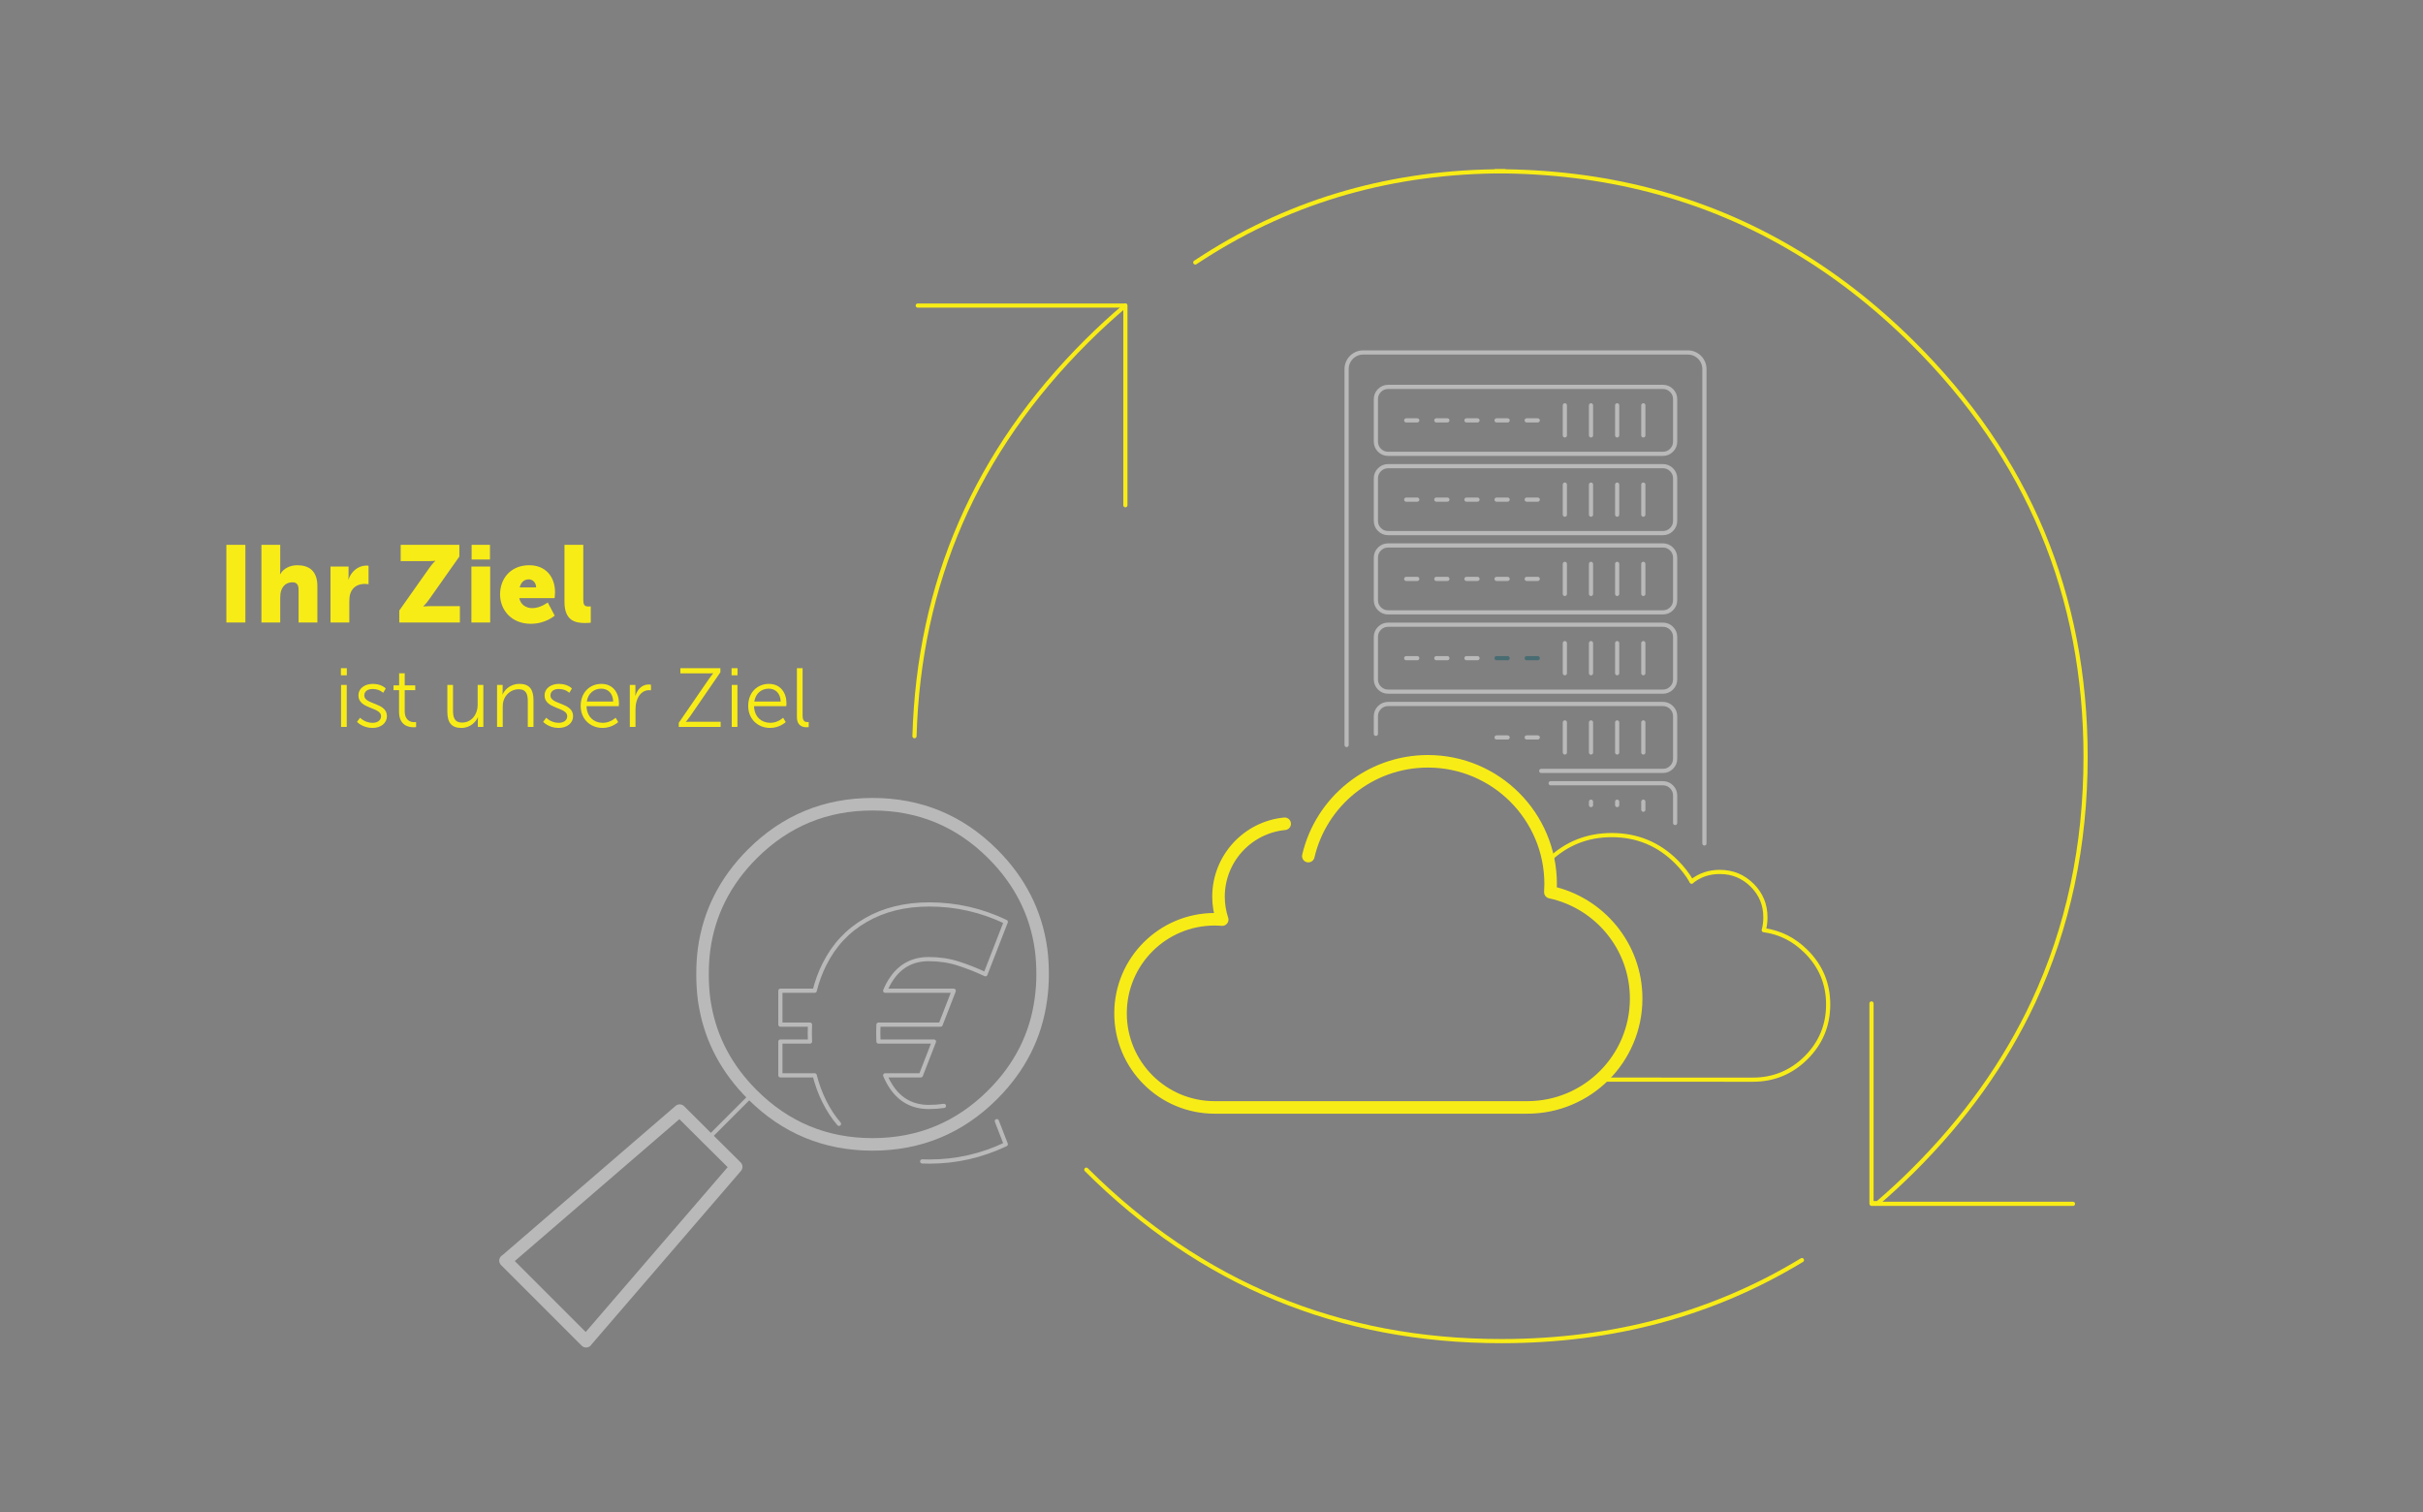 <?xml version="1.0" encoding="UTF-8"?> <svg xmlns="http://www.w3.org/2000/svg" xmlns:xlink="http://www.w3.org/1999/xlink" width="580px" height="362px" viewBox="0 0 580 362" version="1.1"><rect x="0" y="0" width="580" height="362" fill="#808080" stroke="none"/><title>icon-collage_ziel</title><g id="desktop" stroke="none" stroke-width="1" fill="none" fill-rule="evenodd"><g id="NEU:-Einbindung-Icon-Collage_210917" transform="translate(-730, -850)"><g id="icon-collage_ziel" transform="translate(730, 850)"><rect id="Rectangle" x="0" y="0" width="580" height="362"></rect><g id="weiß" opacity="0.45" transform="translate(121, 84.368)" stroke-linecap="round"><line x1="253.582" y1="12.652" x2="253.582" y2="19.852" id="Stroke-10" stroke="#FFFFFF" stroke-linejoin="round"></line><line x1="259.843" y1="12.652" x2="259.843" y2="19.852" id="Stroke-11" stroke="#FFFFFF" stroke-linejoin="round"></line><line x1="266.105" y1="12.652" x2="266.105" y2="19.852" id="Stroke-12" stroke="#FFFFFF" stroke-linejoin="round"></line><line x1="272.366" y1="12.652" x2="272.366" y2="19.852" id="Stroke-13" stroke="#FFFFFF" stroke-linejoin="round"></line><line x1="230.029" y1="16.252" x2="232.675" y2="16.252" id="Stroke-14" stroke="#FFFFFF" stroke-linejoin="round"></line><line x1="222.819" y1="16.252" x2="225.464" y2="16.252" id="Stroke-15" stroke="#FFFFFF" stroke-linejoin="round"></line><line x1="215.608" y1="16.252" x2="218.254" y2="16.252" id="Stroke-16" stroke="#FFFFFF" stroke-linejoin="round"></line><line x1="237.239" y1="16.252" x2="239.885" y2="16.252" id="Stroke-17" stroke="#FFFFFF" stroke-linejoin="round"></line><line x1="244.449" y1="16.252" x2="247.095" y2="16.252" id="Stroke-18" stroke="#FFFFFF" stroke-linejoin="round"></line><path d="M277.038,24.264 C277.855,24.264 278.551,23.978 279.124,23.405 C279.696,22.833 279.983,22.137 279.983,21.319 L279.983,11.186 C279.983,10.368 279.696,9.672 279.124,9.1 C278.551,8.528 277.855,8.241 277.038,8.241 L211.293,8.241 C210.476,8.241 209.78,8.528 209.208,9.1 C208.635,9.672 208.349,10.368 208.349,11.186 L208.349,21.319 C208.349,22.137 208.635,22.833 209.208,23.405 C209.78,23.978 210.476,24.264 211.293,24.264 L277.038,24.264 Z" id="Stroke-19" stroke="#FFFFFF" stroke-linejoin="round"></path><line x1="253.582" y1="31.627" x2="253.582" y2="38.827" id="Stroke-21" stroke="#FFFFFF" stroke-linejoin="round"></line><line x1="259.843" y1="31.627" x2="259.843" y2="38.827" id="Stroke-22" stroke="#FFFFFF" stroke-linejoin="round"></line><line x1="266.105" y1="31.627" x2="266.105" y2="38.827" id="Stroke-23" stroke="#FFFFFF" stroke-linejoin="round"></line><line x1="272.366" y1="31.627" x2="272.366" y2="38.827" id="Stroke-24" stroke="#FFFFFF" stroke-linejoin="round"></line><line x1="230.029" y1="35.227" x2="232.675" y2="35.227" id="Stroke-25" stroke="#FFFFFF" stroke-linejoin="round"></line><line x1="222.819" y1="35.227" x2="225.464" y2="35.227" id="Stroke-26" stroke="#FFFFFF" stroke-linejoin="round"></line><line x1="215.608" y1="35.227" x2="218.254" y2="35.227" id="Stroke-27" stroke="#FFFFFF" stroke-linejoin="round"></line><line x1="237.239" y1="35.227" x2="239.885" y2="35.227" id="Stroke-28" stroke="#FFFFFF" stroke-linejoin="round"></line><line x1="244.449" y1="35.227" x2="247.095" y2="35.227" id="Stroke-29" stroke="#FFFFFF" stroke-linejoin="round"></line><path d="M277.038,43.238 C277.855,43.238 278.551,42.952 279.124,42.379 C279.696,41.807 279.983,41.111 279.983,40.293 L279.983,30.16 C279.983,29.342 279.696,28.646 279.124,28.074 C278.551,27.502 277.855,27.215 277.038,27.215 L211.293,27.215 C210.476,27.215 209.78,27.502 209.208,28.074 C208.635,28.646 208.349,29.342 208.349,30.16 L208.349,40.293 C208.349,41.111 208.635,41.807 209.208,42.379 C209.78,42.952 210.476,43.238 211.293,43.238 L277.038,43.238 Z" id="Stroke-30" stroke="#FFFFFF" stroke-linejoin="round"></path><line x1="253.582" y1="50.601" x2="253.582" y2="57.801" id="Stroke-32" stroke="#FFFFFF" stroke-linejoin="round"></line><line x1="259.843" y1="50.601" x2="259.843" y2="57.801" id="Stroke-33" stroke="#FFFFFF" stroke-linejoin="round"></line><line x1="266.105" y1="50.601" x2="266.105" y2="57.801" id="Stroke-34" stroke="#FFFFFF" stroke-linejoin="round"></line><line x1="272.366" y1="50.601" x2="272.366" y2="57.801" id="Stroke-35" stroke="#FFFFFF" stroke-linejoin="round"></line><line x1="230.029" y1="54.201" x2="232.675" y2="54.201" id="Stroke-36" stroke="#FFFFFF" stroke-linejoin="round"></line><line x1="222.819" y1="54.201" x2="225.464" y2="54.201" id="Stroke-37" stroke="#FFFFFF" stroke-linejoin="round"></line><line x1="215.608" y1="54.201" x2="218.254" y2="54.201" id="Stroke-38" stroke="#FFFFFF" stroke-linejoin="round"></line><line x1="237.239" y1="54.201" x2="239.885" y2="54.201" id="Stroke-39" stroke="#FFFFFF" stroke-linejoin="round"></line><line x1="244.449" y1="54.201" x2="247.095" y2="54.201" id="Stroke-40" stroke="#FFFFFF" stroke-linejoin="round"></line><path d="M277.038,62.212 C277.855,62.212 278.551,61.926 279.124,61.353 C279.696,60.782 279.983,60.086 279.983,59.267 L279.983,49.135 C279.983,48.316 279.696,47.62 279.124,47.048 C278.551,46.477 277.855,46.19 277.038,46.19 L211.293,46.19 C210.476,46.19 209.78,46.477 209.208,47.048 C208.635,47.62 208.349,48.316 208.349,49.135 L208.349,59.267 C208.349,60.086 208.635,60.782 209.208,61.353 C209.78,61.926 210.476,62.212 211.293,62.212 L277.038,62.212 Z" id="Stroke-41" stroke="#FFFFFF" stroke-linejoin="round"></path><line x1="253.582" y1="69.576" x2="253.582" y2="76.776" id="Stroke-43" stroke="#FFFFFF" stroke-linejoin="round"></line><line x1="259.843" y1="69.576" x2="259.843" y2="76.776" id="Stroke-44" stroke="#FFFFFF" stroke-linejoin="round"></line><line x1="266.105" y1="69.576" x2="266.105" y2="76.776" id="Stroke-45" stroke="#FFFFFF" stroke-linejoin="round"></line><line x1="272.366" y1="69.576" x2="272.366" y2="76.776" id="Stroke-46" stroke="#FFFFFF" stroke-linejoin="round"></line><line x1="230.029" y1="73.175" x2="232.675" y2="73.175" id="Stroke-47" stroke="#FFFFFF" stroke-linejoin="round"></line><line x1="222.819" y1="73.175" x2="225.464" y2="73.175" id="Stroke-48" stroke="#FFFFFF" stroke-linejoin="round"></line><line x1="215.608" y1="73.175" x2="218.254" y2="73.175" id="Stroke-49" stroke="#FFFFFF" stroke-linejoin="round"></line><line x1="237.239" y1="73.175" x2="239.885" y2="73.175" id="Stroke-50" stroke="#045462" stroke-linejoin="round"></line><line x1="244.449" y1="73.175" x2="247.095" y2="73.175" id="Stroke-51" stroke="#045462" stroke-linejoin="round"></line><path d="M277.038,81.187 C277.855,81.187 278.551,80.901 279.124,80.328 C279.696,79.756 279.983,79.06 279.983,78.242 L279.983,68.109 C279.983,67.291 279.696,66.595 279.124,66.023 C278.551,65.451 277.855,65.164 277.038,65.164 L211.293,65.164 C210.476,65.164 209.78,65.451 209.208,66.023 C208.635,66.595 208.349,67.291 208.349,68.109 L208.349,78.242 C208.349,79.06 208.635,79.756 209.208,80.328 C209.78,80.901 210.476,81.187 211.293,81.187 L277.038,81.187 Z" id="Stroke-52" stroke="#FFFFFF" stroke-linejoin="round"></path><path d="M286.99,117.527 L286.99,3.965 C286.99,1.779 285.211,0 283.025,0 L205.307,0 C203.121,0 201.342,1.779 201.342,3.965 L201.342,93.961" id="Stroke-60" stroke="#FFFFFF"></path><line x1="259.843" y1="107.524" x2="259.843" y2="108.339" id="Stroke-63" stroke="#FFFFFF" stroke-linejoin="round"></line><line x1="266.105" y1="107.524" x2="266.105" y2="108.339" id="Stroke-64" stroke="#FFFFFF" stroke-linejoin="round"></line><line x1="272.366" y1="107.524" x2="272.366" y2="109.455" id="Stroke-65" stroke="#FFFFFF" stroke-linejoin="round"></line><path d="M279.983,112.626 L279.983,106.057 C279.983,105.239 279.697,104.544 279.124,103.972 C278.552,103.399 277.856,103.113 277.038,103.113 L250.182,103.113" id="Stroke-66" stroke="#FFFFFF" stroke-linejoin="round"></path><line x1="253.582" y1="88.55" x2="253.582" y2="95.75" id="Stroke-68" stroke="#FFFFFF" stroke-linejoin="round"></line><line x1="259.843" y1="88.55" x2="259.843" y2="95.75" id="Stroke-69" stroke="#FFFFFF" stroke-linejoin="round"></line><line x1="266.105" y1="88.55" x2="266.105" y2="95.75" id="Stroke-70" stroke="#FFFFFF" stroke-linejoin="round"></line><line x1="272.366" y1="88.55" x2="272.366" y2="95.75" id="Stroke-71" stroke="#FFFFFF" stroke-linejoin="round"></line><line x1="237.239" y1="92.15" x2="239.885" y2="92.15" id="Stroke-72" stroke="#FFFFFF" stroke-linejoin="round"></line><line x1="244.449" y1="92.15" x2="247.095" y2="92.15" id="Stroke-73" stroke="#FFFFFF" stroke-linejoin="round"></line><path d="M247.929,100.161 L277.038,100.161 C277.855,100.161 278.552,99.875 279.124,99.302 C279.696,98.73 279.983,98.034 279.983,97.216 L279.983,87.083 C279.983,86.265 279.696,85.569 279.124,84.997 C278.552,84.425 277.855,84.138 277.038,84.138 L211.293,84.138 C210.476,84.138 209.78,84.425 209.208,84.997 C208.635,85.569 208.349,86.265 208.349,87.083 L208.349,91.288" id="Stroke-74" stroke="#FFFFFF" stroke-linejoin="round"></path><path d="M48.453,188.203 L59.05,177.607 L48.453,188.203 Z" id="Path" stroke="#FFFFFF" stroke-linejoin="round"></path><path d="M41.699,181.477 C27.813,193.441 13.931,205.411 0.049,217.382 L0,217.382 L19.296,236.678 L19.296,236.653 C31.279,222.745 43.257,208.838 55.23,194.931 L48.453,188.203 L41.699,181.477 Z" id="Path" stroke="#FFFFFF" stroke-width="3" stroke-linejoin="round"></path><path d="M116.645,120.038 C108.703,112.098 99.107,108.131 87.861,108.135 C76.614,108.131 67.018,112.098 59.073,120.038 C52.581,126.535 48.736,134.134 47.54,142.835 C47.286,144.784 47.163,146.788 47.17,148.847 C47.163,150.907 47.286,152.912 47.54,154.86 C47.571,155.091 47.606,155.322 47.639,155.551 C47.694,155.881 47.75,156.21 47.812,156.536 C49.246,164.521 52.993,171.544 59.05,177.607 L59.073,177.631 C67.018,185.58 76.614,189.555 87.861,189.559 C99.107,189.555 108.703,185.58 116.645,177.631 C123.137,171.143 126.975,163.552 128.156,154.86 C128.433,152.912 128.574,150.907 128.574,148.847 C128.579,146.788 128.456,144.784 128.204,142.835 C126.999,134.134 123.145,126.535 116.645,120.038 Z" id="Path" stroke="#FFFFFF" stroke-width="3" stroke-linejoin="round"></path><path d="M79.83,184.645 C78.469,183.053 77.297,181.262 76.312,179.275 C75.342,177.326 74.576,175.244 74.017,173.033 L65.803,173.033 L65.803,164.94 L72.89,164.94 C72.862,164.35 72.849,163.753 72.849,163.148 L72.849,162.907 L72.849,162.644 C72.849,162.054 72.862,161.469 72.89,160.893 L65.803,160.893 L65.803,152.779 L74.017,152.779 C74.573,150.56 75.339,148.473 76.312,146.518 C78.607,141.89 81.921,138.34 86.258,135.868 C90.555,133.374 95.629,132.125 101.479,132.123 C107.86,132.127 113.954,133.516 119.761,136.291 L114.888,148.833 C112.714,147.814 110.533,146.955 108.345,146.256 C106.164,145.558 103.821,145.209 101.318,145.209 C97.527,145.207 94.567,146.763 92.439,149.881 C91.839,150.752 91.322,151.718 90.889,152.779 L107.298,152.779 L107.298,152.799 L104.157,160.893 L89.279,160.893 C89.252,161.488 89.238,162.098 89.238,162.724 L89.238,162.907 L89.238,163.066 C89.238,163.708 89.252,164.332 89.279,164.94 L102.567,164.94 L99.425,173.033 L90.889,173.033 C91.326,174.086 91.843,175.045 92.439,175.912 C94.567,179.036 97.527,180.599 101.318,180.604 C102.57,180.604 103.781,180.517 104.952,180.342" id="Path" stroke="#FFFFFF" stroke-linejoin="round"></path><path d="M117.616,183.992 L119.76,189.522 C113.954,192.29 107.86,193.672 101.479,193.669 C100.894,193.669 100.318,193.657 99.748,193.633" id="Path" stroke="#FFFFFF" stroke-linejoin="round"></path></g><g id="gelb" transform="translate(218.903, 41)" stroke="#F8EC17" stroke-linecap="round" stroke-linejoin="round"><path d="M67.212,21.827 C67.924,21.357 68.636,20.895 69.357,20.434 C90.707,6.802 114.671,-0.009 141.253,0 L141.307,0" id="Stroke-1"></path><path d="M229.083,199.192 L229.083,246.989 L230.565,246.989 C233.404,244.549 236.186,241.986 238.91,239.284 C251.33,226.951 260.963,213.489 267.81,198.88 C276.156,181.005 280.329,161.425 280.329,140.13 C280.329,101.451 266.523,68.417 238.91,41.034 C229.739,31.936 219.928,24.358 209.486,18.29 C188.552,6.093 165.075,0 139.06,0" id="Stroke-3"></path><path d="M50.484,79.937 L50.484,32.141 C47.294,34.835 44.178,37.701 41.132,40.739 C14.768,67.025 1.058,98.519 0,135.216" id="Stroke-5"></path><line x1="50.447" y1="32.141" x2="0.783" y2="32.141" id="Stroke-8"></line><line x1="229.109" y1="247.154" x2="277.315" y2="247.154" id="Stroke-9"></line><path d="M41.132,238.982 C68.591,266.348 101.712,280.031 140.493,280.015 L140.547,280.015 C167.181,280.015 191.142,273.553 212.432,260.624" id="Stroke-78"></path><path d="M88.614,156.184 C79.726,157.039 72.776,164.528 72.776,173.64 C72.776,175.555 73.091,177.396 73.658,179.121 C73.058,179.073 72.454,179.041 71.841,179.041 C59.405,179.041 49.323,189.123 49.323,201.56 C49.323,213.996 59.405,224.078 71.841,224.078 L146.69,224.078 C161.081,224.078 172.748,212.411 172.748,198.02 C172.748,185.523 163.948,175.086 152.208,172.554 C152.25,171.912 152.277,171.267 152.277,170.615 C152.277,154.386 139.121,141.23 122.893,141.23 C108.967,141.23 97.304,150.918 94.274,163.921" id="Stroke-54" stroke-width="3"></path><path d="M186.027,170.001 C185.061,168.318 183.839,166.739 182.361,165.266 C178.091,161.017 172.938,158.892 166.903,158.892 C161.055,158.892 156.038,160.89 151.851,164.887" id="Stroke-56"></path><path d="M163.884,217.425 L200.594,217.437 L200.673,217.437 C205.657,217.437 209.911,215.68 213.437,212.169 C216.956,208.653 218.713,204.41 218.708,199.444 C218.713,194.485 216.956,190.256 213.437,186.754 C210.545,183.872 207.163,182.168 203.29,181.643 C203.56,180.682 203.691,179.661 203.686,178.585 C203.695,175.579 202.639,173.013 200.515,170.889 C198.373,168.768 195.789,167.708 192.766,167.712 C190.198,167.704 187.952,168.468 186.027,170.001" id="Stroke-58"></path></g><path d="M58.734,149 L58.734,130.41 L54.184,130.41 L54.184,149 L58.734,149 Z M67.08,149 L67.08,143.072 C67.08,142.448 67.132,141.876 67.314,141.356 C67.704,140.186 68.614,139.38 69.992,139.38 C70.98,139.38 71.474,139.9 71.474,141.148 L71.474,149 L75.972,149 L75.972,140.316 C75.972,136.546 73.866,135.298 71.162,135.298 C69.394,135.298 67.834,136.104 67.08,137.43 L67.028,137.43 L67.031,137.398 C67.042,137.292 67.073,136.932 67.079,136.438 L67.08,130.41 L62.582,130.41 L62.582,149 L67.08,149 Z M83.616,149 L83.616,143.93 C83.616,143.202 83.694,142.604 83.85,142.11 C84.5,140.108 86.242,139.77 87.308,139.77 C87.854,139.77 88.218,139.848 88.218,139.848 L88.218,135.428 C88.218,135.428 87.958,135.376 87.698,135.376 C85.696,135.376 84.006,136.884 83.434,138.704 L83.382,138.704 C83.382,138.704 83.434,138.314 83.434,137.872 L83.434,135.61 L79.118,135.61 L79.118,149 L83.616,149 Z M110.084,149 L110.084,145.1 L102.752,145.1 C101.92,145.1 101.322,145.178 101.322,145.178 L101.322,145.126 C101.322,145.126 101.946,144.58 102.752,143.436 L109.954,133.218 L109.954,130.41 L95.914,130.41 L95.914,134.31 L102.752,134.31 C103.473,134.31 104.018,134.251 104.151,134.236 L104.182,134.232 L104.182,134.232 L104.182,134.284 C104.182,134.284 103.558,134.83 102.752,135.974 L95.576,146.14 L95.576,149 L110.084,149 Z M117.286,133.92 L117.286,130.41 L112.892,130.41 L112.892,133.92 L117.286,133.92 Z M117.338,149 L117.338,135.61 L112.84,135.61 L112.84,149 L117.338,149 Z M127.062,149.312 C130.624,149.312 132.782,147.362 132.782,147.362 L131.118,144.216 C131.118,144.216 129.35,145.568 127.426,145.568 C125.996,145.568 124.644,144.814 124.306,143.176 L132.756,143.176 C132.756,143.176 132.86,142.214 132.86,141.772 C132.86,138.054 130.624,135.298 126.672,135.298 C122.356,135.298 119.704,138.366 119.704,142.292 C119.704,145.854 122.278,149.312 127.062,149.312 Z M128.336,140.602 L124.41,140.602 C124.644,139.614 125.268,138.678 126.568,138.678 C127.634,138.678 128.336,139.588 128.336,140.602 Z M140.062,149.13 C140.79,149.13 141.414,149.052 141.414,149.052 L141.414,145.152 C141.414,145.152 141.154,145.178 140.868,145.178 C139.854,145.178 139.62,144.736 139.62,143.462 L139.62,130.41 L135.122,130.41 L135.122,144.06 C135.122,148.558 137.67,149.13 140.062,149.13 Z" id="IhrZiel" fill="#F8EC17" fill-rule="nonzero"></path><path d="M83.02,161.64 L83.02,159.94 L81.6,159.94 L81.6,161.64 L83.02,161.64 Z M83,174 L83,163.94 L81.64,163.94 L81.64,174 L83,174 Z M89.18,174.24 C91.2,174.24 92.62,173.06 92.62,171.42 C92.62,168.1 87.2,168.7 87.2,166.48 C87.2,165.36 88.18,164.92 89.2,164.92 C90.86,164.92 91.72,165.84 91.72,165.84 L92.34,164.8 L92.297,164.756 C92.088,164.552 91.106,163.7 89.24,163.7 C87.42,163.7 85.8,164.68 85.8,166.48 C85.8,169.76 91.22,169.22 91.22,171.42 C91.22,172.48 90.28,173.02 89.2,173.02 C87.555,173.02 86.492,172.086 86.252,171.852 L86.206,171.806 C86.202,171.802 86.2,171.8 86.2,171.8 L85.46,172.78 C85.46,172.78 86.74,174.24 89.18,174.24 Z M99.02,174.08 C99.38,174.08 99.6,174.04 99.6,174.04 L99.6,172.82 C99.6,172.82 99.42,172.86 99.14,172.86 C98.38,172.86 96.88,172.56 96.88,170.2 L96.88,165.2 L99.4,165.2 L99.4,164.06 L96.88,164.06 L96.88,161.16 L95.54,161.16 L95.54,164.06 L94.2,164.06 L94.2,165.2 L95.52,165.2 L95.52,170.34 C95.52,173.7 97.86,174.08 99.02,174.08 Z M110.44,174.24 C112.66,174.24 113.98,172.68 114.38,171.7 L114.42,171.7 C114.42,171.7 114.38,172.06 114.38,172.5 L114.38,174 L115.7,174 L115.7,163.94 L114.34,163.94 L114.34,168.76 C114.34,170.94 112.92,172.96 110.62,172.96 C108.68,172.96 108.44,171.56 108.44,169.98 L108.44,163.94 L107.08,163.94 L107.08,170.34 C107.08,172.96 108.08,174.24 110.44,174.24 Z M120.34,174 L120.34,169.18 C120.34,168.7 120.38,168.24 120.5,167.82 C120.96,166.16 122.44,164.98 124.16,164.98 C126.033,164.98 126.321,166.285 126.339,167.797 L126.34,174 L127.7,174 L127.7,167.6 C127.7,165.12 126.82,163.7 124.34,163.7 C121.96,163.7 120.68,165.32 120.32,166.24 L120.28,166.24 C120.28,166.24 120.32,165.88 120.32,165.44 L120.32,163.94 L118.98,163.94 L118.98,174 L120.34,174 Z M133.74,174.24 C135.76,174.24 137.18,173.06 137.18,171.42 C137.18,168.1 131.76,168.7 131.76,166.48 C131.76,165.36 132.74,164.92 133.76,164.92 C135.42,164.92 136.28,165.84 136.28,165.84 L136.9,164.8 L136.857,164.756 C136.648,164.552 135.666,163.7 133.8,163.7 C131.98,163.7 130.36,164.68 130.36,166.48 C130.36,169.76 135.78,169.22 135.78,171.42 C135.78,172.48 134.84,173.02 133.76,173.02 C132.115,173.02 131.052,172.086 130.812,171.852 L130.766,171.806 C130.762,171.802 130.76,171.8 130.76,171.8 L130.02,172.78 C130.02,172.78 131.3,174.24 133.74,174.24 Z M144.26,174.24 C146.52,174.24 147.98,172.84 147.98,172.84 L147.36,171.8 C147.36,171.8 146.14,173.02 144.3,173.02 C142.22,173.02 140.46,171.62 140.4,169.04 L148.12,169.04 C148.12,169.04 148.16,168.58 148.16,168.34 C148.16,165.84 146.74,163.7 143.96,163.7 C141.24,163.7 139,165.68 139,168.98 C139,172.08 141.26,174.24 144.26,174.24 Z M146.78,167.92 L140.46,167.92 C140.78,165.9 142.24,164.84 143.92,164.84 C145.42,164.84 146.7,165.82 146.78,167.92 Z M152.12,174 L152.12,169.76 C152.12,169.12 152.2,168.44 152.4,167.8 C152.84,166.32 153.9,165.2 155.32,165.2 C155.58,165.2 155.82,165.24 155.82,165.24 L155.82,163.9 C155.82,163.9 155.56,163.84 155.28,163.84 C153.7,163.84 152.58,165 152.1,166.52 L152.06,166.52 C152.06,166.52 152.1,166.16 152.1,165.72 L152.1,163.94 L150.76,163.94 L150.76,174 L152.12,174 Z M172.5,174 L172.5,172.76 L165.22,172.76 C164.54,172.76 164.18,172.8 164.18,172.8 L164.18,172.76 C164.18,172.76 164.66,172.24 165.18,171.48 L172.44,160.92 L172.44,159.94 L162.86,159.94 L162.86,161.18 L169.7,161.18 C170.38,161.18 170.72,161.14 170.72,161.14 L170.72,161.18 C170.72,161.18 170.26,161.72 169.74,162.46 L162.48,173.02 L162.48,174 L172.5,174 Z M176.54,161.64 L176.54,159.94 L175.12,159.94 L175.12,161.64 L176.54,161.64 Z M176.52,174 L176.52,163.94 L175.16,163.94 L175.16,174 L176.52,174 Z M184.36,174.24 C186.62,174.24 188.08,172.84 188.08,172.84 L187.46,171.8 C187.46,171.8 186.24,173.02 184.4,173.02 C182.32,173.02 180.56,171.62 180.5,169.04 L188.22,169.04 C188.22,169.04 188.26,168.58 188.26,168.34 C188.26,165.84 186.84,163.7 184.06,163.7 C181.34,163.7 179.1,165.68 179.1,168.98 C179.1,172.08 181.36,174.24 184.36,174.24 Z M186.88,167.92 L180.56,167.92 C180.88,165.9 182.34,164.84 184.02,164.84 C185.52,164.84 186.8,165.82 186.88,167.92 Z M193.08,174.08 C193.34,174.08 193.58,174.04 193.58,174.04 L193.58,172.82 C193.58,172.82 193.42,172.84 193.24,172.84 C192.72,172.84 192.12,172.64 192.12,171.32 L192.12,159.94 L190.76,159.94 L190.76,171.62 C190.76,173.82 192.24,174.08 193.08,174.08 Z" id="istunserZiel" fill="#F8EC17" fill-rule="nonzero"></path></g></g></g></svg> 